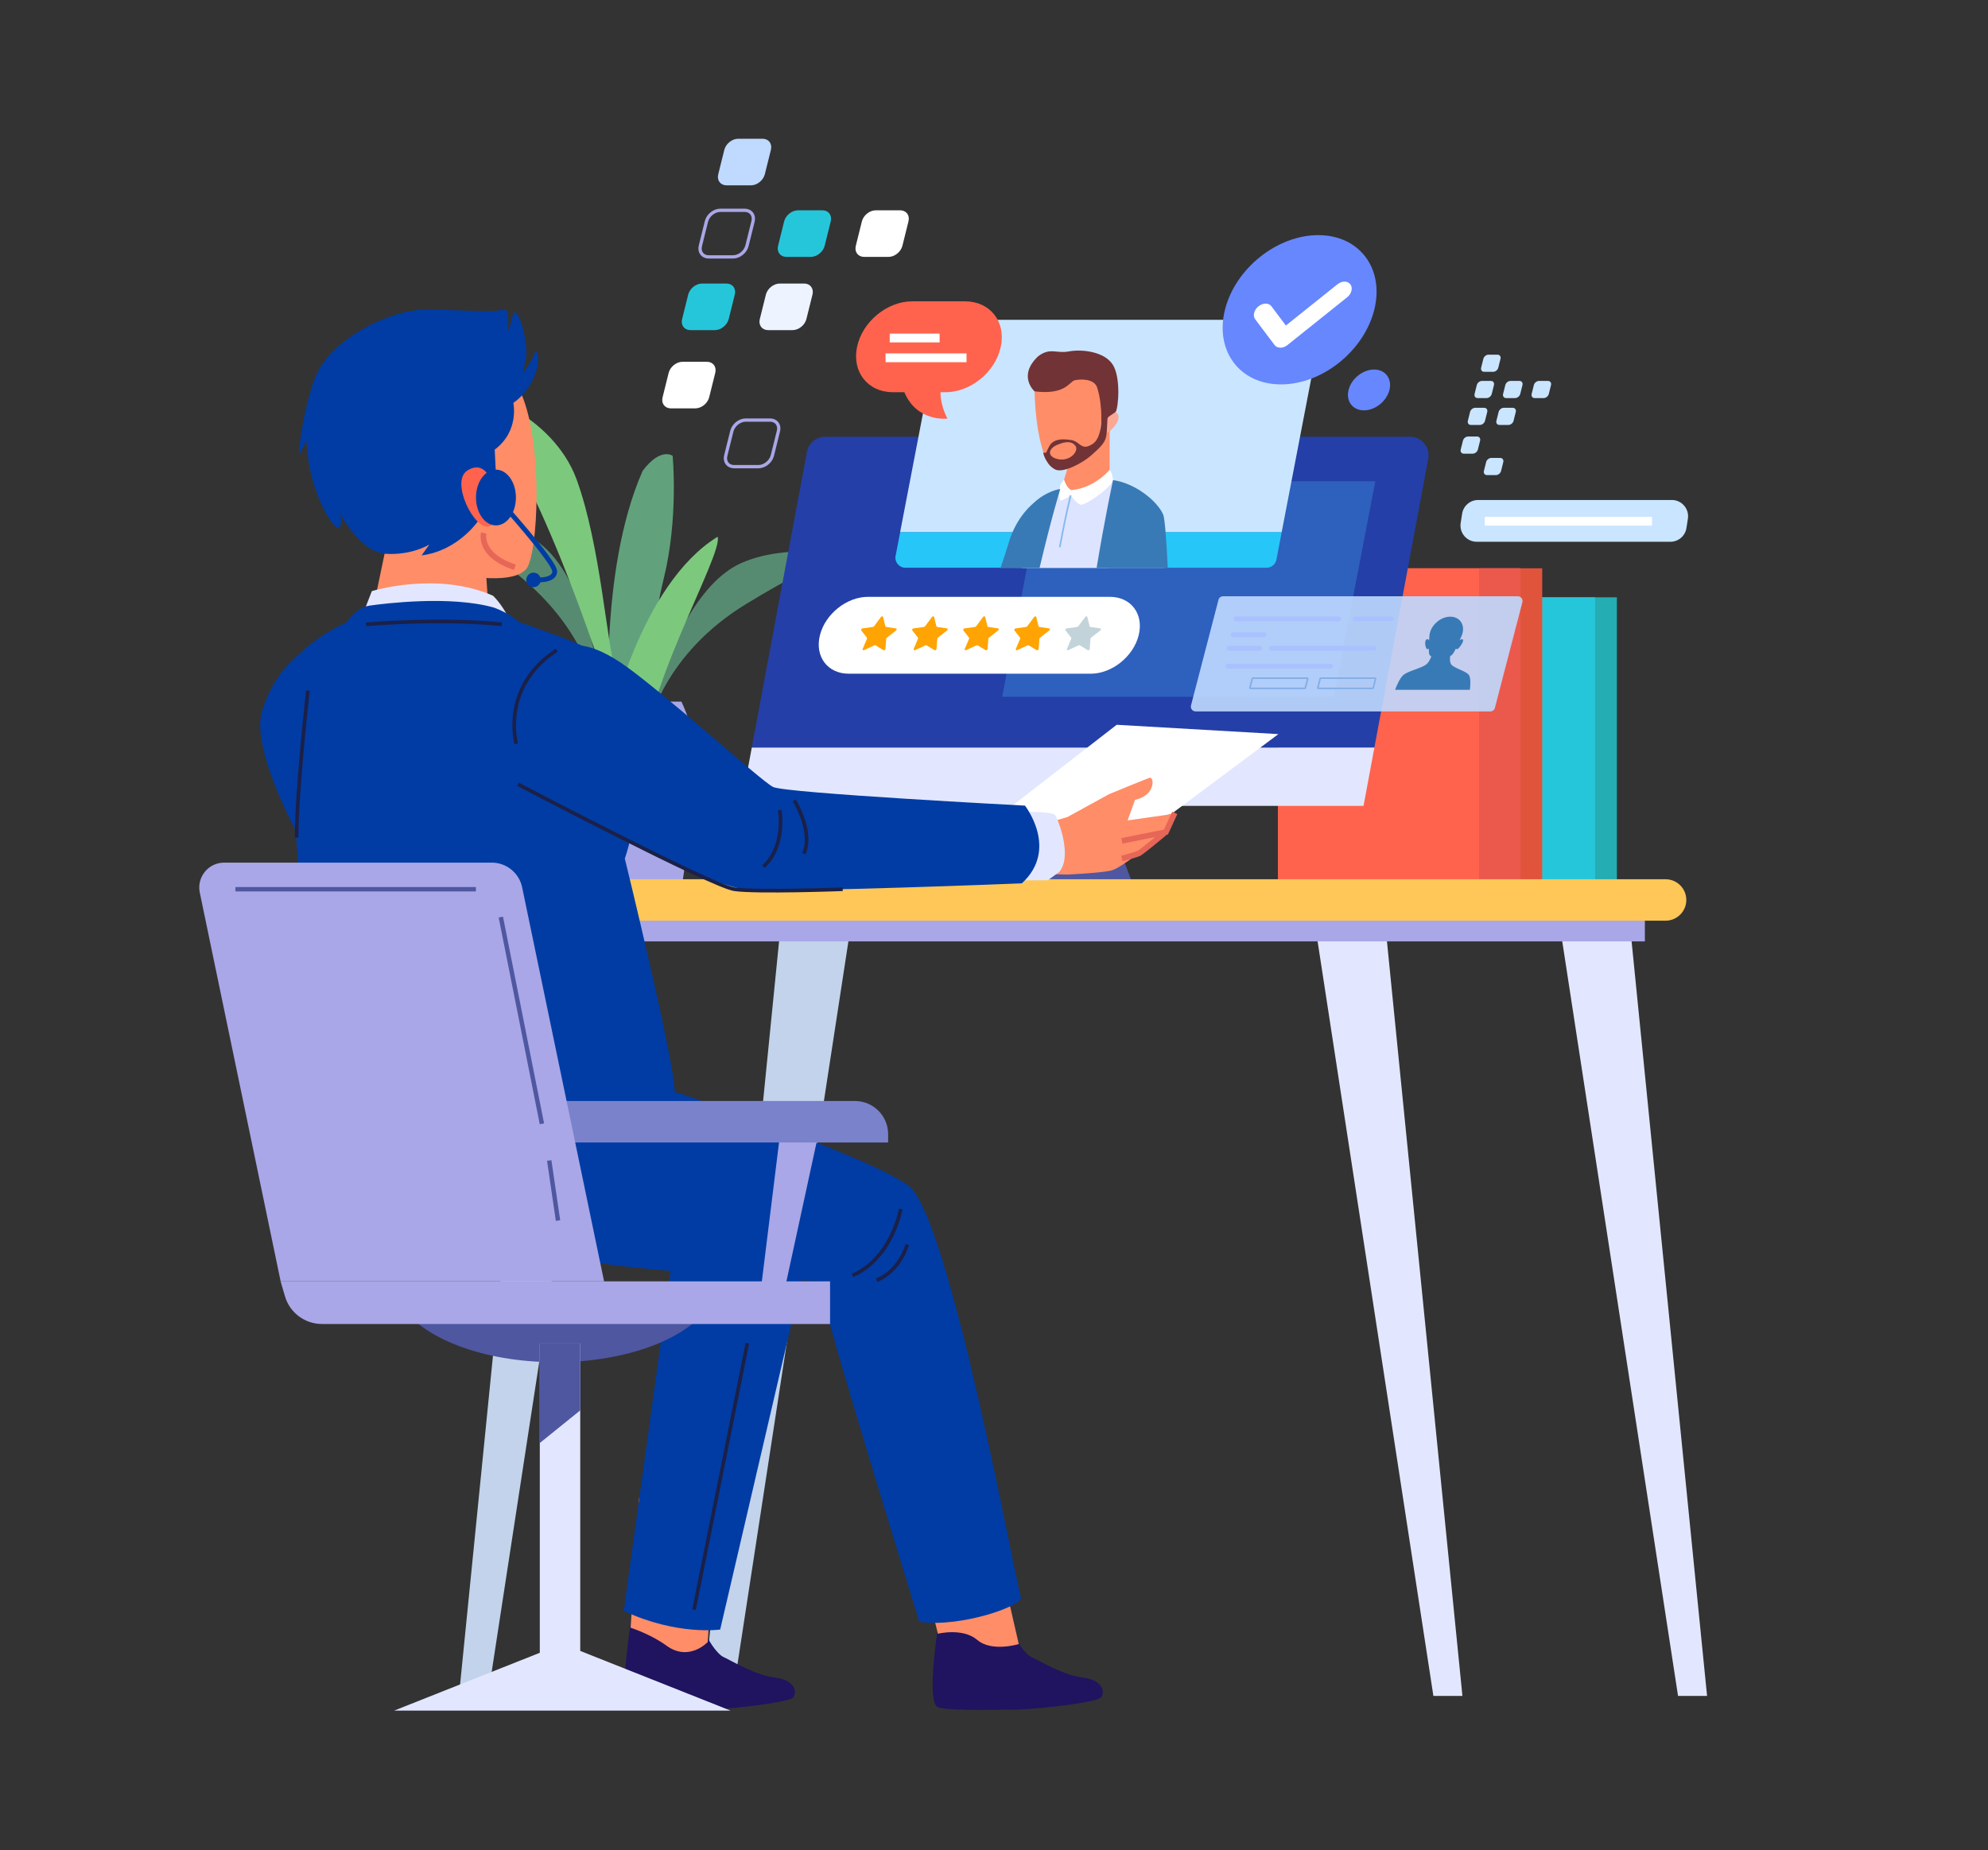 <svg width="723" height="673" viewBox="0 0 723 673" fill="none" xmlns="http://www.w3.org/2000/svg">
<rect x="0" y="0" width="723" height="673" fill="#333333" stroke="none"/>
<g clip-path="url(#clip0_2547_5683)">
<path d="M221.724 263.955C221.724 263.955 217.356 208.341 233.724 171.27C240.268 162.55 244.636 165.814 244.636 165.814C244.636 165.814 246.811 188.709 241.372 210.516C235.916 232.324 232.652 274.851 232.652 274.851L221.74 263.939L221.724 263.955Z" fill="#61A27D"/>
<path d="M218.461 259.589C218.461 259.589 217.373 233.414 190.11 210.518C162.846 187.623 157.391 187.623 157.391 187.623C157.391 187.623 179.198 186.535 194.461 196.343C209.725 206.15 215.181 233.414 216.269 237.781C217.357 242.149 223.901 259.589 223.901 259.589H218.445H218.461Z" fill="#578B71"/>
<path d="M236.141 263.604C236.141 263.604 241.245 237.908 271.708 219.493C302.171 201.061 307.563 201.909 307.563 201.909C307.563 201.909 286.187 197.478 269.58 204.821C252.988 212.165 243.389 238.26 241.645 242.404C239.901 246.548 230.749 262.772 230.749 262.772L236.141 263.62V263.604Z" fill="#578B71"/>
<path d="M223.917 259.588C223.917 259.588 195.566 165.799 170.479 143.992C171.566 140.728 201.006 150.536 209.741 174.519C218.461 198.502 220.653 234.501 223.917 244.309C227.181 254.116 231.549 262.852 231.549 262.852" fill="#7CC97D"/>
<path d="M221.725 263.955C221.725 263.955 232.636 212.708 260.987 195.253C263.163 201.797 231.548 255.235 234.812 279.218C238.076 303.201 221.725 263.955 221.725 263.955Z" fill="#7CC97D"/>
<path d="M206.157 321.714H248.092C250.668 304.226 252.844 288.499 253.244 282.483C254.076 270.099 249.9 259.588 247.82 255.22H206.429C204.35 259.588 200.174 270.083 201.006 282.483C201.406 288.499 203.582 304.226 206.157 321.714Z" fill="#A9A7E7"/>
<path d="M588.033 217.284H511.123V321.345H588.033V217.284Z" fill="#24ADB2"/>
<path d="M580.113 217.284H503.203V321.345H580.113V217.284Z" fill="#26C6DA"/>
<path d="M560.882 206.727H483.973V321.331H560.882V206.727Z" fill="#E1543C"/>
<path d="M552.963 206.727H464.741V321.331H552.963V206.727Z" fill="#FF634D"/>
<path d="M552.978 206.727H537.891V321.331H552.978V206.727Z" fill="#EB594D"/>
<path d="M112.624 235.382C112.624 235.382 100.56 241.414 95.28 258.757C90 276.101 118.655 322.851 118.655 320.595C118.655 318.339 147.311 305.508 147.311 305.508L132.991 252.725L112.64 235.382H112.624Z" fill="#003CA4"/>
<path d="M413.958 326.915L398.039 284.805H358.2L374.136 326.915" fill="#4F57A0"/>
<path d="M269.451 293.155H495.892L499.844 271.908H273.419" fill="#E2E7FF"/>
<path d="M293.451 164.423L273.403 271.908H499.844L519.428 166.903C520.212 162.727 516.996 158.871 512.756 158.871H300.122C296.859 158.871 294.043 161.207 293.451 164.407V164.423Z" fill="#243FA7"/>
<path d="M404.999 311.731L464.933 267.045L406.119 263.653L350.696 306.627L404.999 311.731Z" fill="white"/>
<path d="M388.215 297.203L403.302 288.915C403.302 288.915 417.862 282.883 418.294 282.883C418.726 282.883 419.99 284.291 418.438 287.267C416.886 290.243 412.79 290.947 412.79 290.947L410.102 298.435L424.054 296.451L427.254 295.699C427.254 295.699 424.998 301.346 424.054 302.674C423.11 303.986 417.83 307.394 417.83 307.394C417.83 307.394 407.846 315.682 404.262 316.626C400.678 317.57 388.247 318.13 388.247 318.13L380.327 317.938L372.983 319.442C372.983 319.442 369.207 312.466 369.783 302.658L388.263 297.187L388.215 297.203Z" fill="#FF8D68"/>
<path d="M477.572 331.888L521.299 616.92H531.859L503.203 330.385L477.572 331.888Z" fill="#E2E7FF"/>
<path d="M566.546 331.888L610.273 616.92H620.832L592.177 330.385L566.546 331.888Z" fill="#E2E7FF"/>
<path d="M310.17 331.888L266.443 616.92H255.884L284.539 330.385L310.17 331.888Z" fill="#C2D3EB"/>
<path d="M221.196 331.888L177.47 616.92H166.91L195.565 330.385L221.196 331.888Z" fill="#C2D3EB"/>
<path d="M598.209 328.882H204.605V342.449H598.209V328.882Z" fill="#A9A7E7"/>
<path d="M605.745 334.913H216.669C212.509 334.913 209.133 331.537 209.133 327.377C209.133 323.217 212.509 319.841 216.669 319.841H605.745C609.904 319.841 613.28 323.217 613.28 327.377C613.28 331.537 609.904 334.913 605.745 334.913Z" fill="#FFC757"/>
<path d="M229.708 588.268C229.708 588.268 232.188 582.204 242.524 583.292C252.859 584.364 254.139 586.284 255.579 591.355C257.019 596.427 260.843 601.787 263.259 602.843C265.675 603.899 274.651 609.403 281.819 610.251C288.986 611.083 289.978 615.387 288.506 617.435C287.018 619.483 260.267 622.379 254.299 621.883C254.299 621.883 234.156 622.475 229.34 621.131C224.524 619.787 229.42 590.268 229.708 588.268Z" fill="#201360"/>
<path d="M232.444 544.844L229.34 592.107C229.34 592.107 236.7 594.475 242.315 598.587C250.603 604.666 257.387 597.307 257.387 597.307L259.259 567.564L232.444 544.828V544.844Z" fill="#FF8D68"/>
<path d="M292.458 461.584L261.915 592.78C261.915 592.78 246.076 595.036 226.86 585.996C226.86 585.996 243.82 462.72 244.956 454.8C246.092 446.88 290.202 454.8 292.458 461.584Z" fill="#003CA4"/>
<path d="M168.669 122.152C168.669 122.152 181.213 124.488 189.453 142.952C197.693 161.415 195.709 201.942 191.373 206.982C187.037 212.022 172.765 211.158 152.734 205.99C131.567 200.534 123.135 179.447 118.479 165.495C109.583 138.76 131.375 109.193 168.685 122.152H168.669Z" fill="#FF8D68"/>
<path d="M133.854 230.213L141.07 195.67C141.07 195.67 159.63 188.886 172.301 200.726L176.605 205.99L178.077 228.069C178.077 228.069 158.622 233.317 133.854 230.213Z" fill="#FF8D68"/>
<path d="M133.454 442.639C133.454 442.639 173.869 454.462 221.788 452.831C269.722 451.199 276.058 437.615 277.546 424.655C279.034 411.696 241.755 403.824 225.547 399.568C209.324 395.312 153.886 379.361 138.894 395.536C123.903 411.712 120.415 431.599 133.454 442.655V442.639Z" fill="#201360"/>
<path d="M341.672 588.268C341.672 588.268 344.152 582.204 354.488 583.292C364.823 584.364 366.103 586.284 367.543 591.355C368.983 596.427 372.807 601.787 375.223 602.843C377.655 603.915 386.615 609.403 393.782 610.251C400.95 611.083 401.942 615.387 400.47 617.435C398.982 619.483 372.231 622.378 366.263 621.882C366.263 621.882 346.12 622.474 341.304 621.13C336.488 619.787 341.384 590.267 341.672 588.268Z" fill="#201360"/>
<path d="M329.785 548.299L341.097 594.298C341.097 594.298 350.153 592.042 355.416 596.554C360.696 601.082 370.504 598.058 370.504 598.058L362.216 561.867L329.801 548.299H329.785Z" fill="#FF8D68"/>
<path d="M236.284 394.479C238.54 394.479 315.45 420.11 330.537 431.421C345.625 443.485 369.752 577.897 371.256 580.905C372.76 583.929 349.385 592.216 334.313 589.96C333.561 586.937 298.122 473.66 298.122 466.108C298.122 466.108 237.804 463.084 212.157 458.573C186.526 454.045 169.182 453.293 158.623 425.39C148.063 397.486 209.901 395.23 209.901 395.23L236.284 394.479Z" fill="#003CA4"/>
<path d="M367.863 295.331C367.863 295.331 382.567 294.947 383.703 296.467C384.839 297.971 390.119 311.555 385.207 317.203L381.063 320.227H368.247L367.863 295.347V295.331Z" fill="#E2E7FF"/>
<path d="M131.278 225.207L135.23 215.031C135.23 215.031 158.989 207.671 179.341 216.727C184.429 221.815 187.261 229.735 187.261 229.735L131.278 225.207Z" fill="#E2E7FF"/>
<path d="M126.191 226.323C126.191 226.323 129.215 221.043 134.479 220.291C139.759 219.54 163.886 216.516 179.726 221.043C185.757 223.299 188.781 226.323 188.781 226.323C188.781 226.323 211.405 233.859 218.94 238.387C226.476 242.915 228.748 277.602 230.252 288.913C231.756 300.225 227.228 312.289 227.228 312.289C227.228 312.289 245.323 386.19 245.323 396.734C245.323 407.278 239.292 419.357 218.172 426.893C197.053 434.429 139.759 431.421 120.143 419.357C114.112 407.294 105.056 264.034 103.552 250.451C102.048 236.883 126.175 226.323 126.175 226.323H126.191Z" fill="#003CA4"/>
<path d="M206.492 235.38C206.492 235.38 212.14 231.988 225.724 241.028C239.291 250.083 276.618 284.002 281.146 286.274C285.674 288.53 372.759 293.058 372.759 293.058C372.759 293.058 385.207 308.897 371.623 321.329C371.623 321.329 287.546 324.721 271.722 323.585C255.883 322.449 203.1 291.922 203.1 291.922C203.1 291.922 181.613 260.259 206.492 235.364V235.38Z" fill="#003CA4"/>
<path d="M188.366 285.283C188.366 285.283 258.876 322.306 267.1 323.474C275.324 324.642 306.475 323.474 306.475 323.474" stroke="#1B2048" stroke-width="1.328" stroke-miterlimit="10"/>
<path d="M283.562 294.688C283.562 294.688 285.914 307.615 277.69 315.247" stroke="#1B2048" stroke-width="1.328" stroke-miterlimit="10"/>
<path d="M288.843 291.155C288.843 291.155 295.899 302.322 292.363 310.546" stroke="#1B2048" stroke-width="1.328" stroke-miterlimit="10"/>
<path d="M187.773 270.595C187.773 270.595 181.901 250.035 202.461 236.516" stroke="#1B2048" stroke-width="1.328" stroke-miterlimit="10"/>
<path d="M111.984 251.202C111.984 251.202 107.872 287.633 107.872 304.673" stroke="#1B2048" stroke-width="1.328" stroke-miterlimit="10"/>
<path d="M133.136 227.107C133.136 227.107 160.159 224.755 182.494 227.107" stroke="#1B2048" stroke-width="1.328" stroke-miterlimit="10"/>
<path d="M309.994 463.916C309.994 463.916 322.922 459.804 327.626 439.821" stroke="#1B2048" stroke-width="1.328" stroke-miterlimit="10"/>
<path d="M318.81 465.677C318.81 465.677 326.441 463.325 329.977 452.75" stroke="#1B2048" stroke-width="1.328" stroke-miterlimit="10"/>
<path d="M271.804 488.588L252.412 585.545" stroke="#1B2048" stroke-width="1.328" stroke-miterlimit="10"/>
<path d="M186.702 146.601C186.702 146.601 188.958 156.777 179.918 163.561L180.478 174.872C180.478 174.872 183.87 185.048 181.614 186.184C179.358 187.32 178.782 185.624 178.782 185.624C178.782 185.624 171.438 173.752 169.166 173.176C166.91 172.617 174.254 189.016 174.254 189.016C174.254 189.016 166.91 200.328 153.327 202.024L156.159 198.072C156.159 198.072 149.935 202.024 140.319 201.464C130.704 200.904 123.36 186.2 123.36 186.2C123.36 186.2 125.056 190.152 123.36 191.848C121.664 193.544 112.048 178.84 111.488 160.185L108.656 165.833C108.656 165.833 109.216 152.825 114.304 138.122C119.392 123.418 142.015 112.666 154.463 112.666C166.91 112.666 179.342 113.802 182.734 112.666C186.126 111.53 184.43 121.146 184.43 121.146C184.43 121.146 186.126 117.194 186.686 113.786C188.942 112.09 192.334 125.658 191.214 130.746L190.078 135.834C190.078 135.834 194.03 130.746 194.606 127.914C196.862 127.354 196.302 139.786 186.686 146.569L186.702 146.601Z" fill="#003CA4"/>
<path d="M178.494 174.777C178.494 174.777 176.206 167.209 169.934 171.193C163.662 175.177 172.574 193 177.822 191.464C183.07 189.928 179.87 177.657 178.494 174.777Z" fill="#FF634D"/>
<path d="M408.007 305.875L424.038 302.675L427.238 295.699" stroke="#E66657" stroke-width="2.048" stroke-miterlimit="10"/>
<path d="M423.462 303.056C423.462 303.056 415.351 309.84 414.231 310.4C413.095 310.96 408.007 312.288 408.007 312.288" stroke="#E66657" stroke-width="2.048" stroke-miterlimit="10"/>
<path d="M175.95 193.91C175.95 193.91 173.694 201.83 187.262 206.358" stroke="#E66657" stroke-width="2.048" stroke-miterlimit="10"/>
<path d="M485.108 253.474H364.456L379.544 175.061H500.196L485.108 253.474Z" fill="#2E60BE"/>
<path d="M325.705 202.198C325.273 204.438 327.001 206.534 329.289 206.534H460.629C462.373 206.534 463.877 205.286 464.213 203.574L466.149 193.527H327.385L325.721 202.198H325.705Z" fill="#26C6F8"/>
<path d="M476.565 116.344H345.225C343.481 116.344 341.977 117.592 341.641 119.304L327.369 193.542H466.133L480.148 120.68C480.58 118.44 478.852 116.344 476.565 116.344Z" fill="#CAE5FF"/>
<path d="M386.76 206.599C388.487 201.831 389.559 198.424 389.559 198.424C389.559 198.424 393.527 177.72 375.88 183.032C375.88 183.032 369.752 187.624 366.872 197.352C365.976 200.376 364.904 203.591 363.864 206.615H386.76V206.599Z" fill="#387AB6"/>
<path d="M423.318 206.599C422.998 196.391 422.358 188.2 421.254 185.992C418.006 180.056 404.774 174.648 404.774 174.648L386.679 177.352C386.679 177.352 379.111 179.512 376.679 184.92C375.863 186.728 373.879 195.559 371.783 206.599H423.318Z" fill="#DCE4FF"/>
<path d="M389.767 162.394C389.767 162.394 388.679 170.489 386.263 176.393C386.263 176.393 385.607 180.985 395.239 179.017C404.871 177.049 403.559 172.233 403.559 172.233V153.194L389.783 162.377L389.767 162.394Z" fill="#FF8D68"/>
<path d="M376.264 142.378C376.264 142.378 376.376 160.473 381.56 169.193C385.112 172.857 397.192 167.097 402.279 159.321C407.367 151.546 407.271 139.834 403.239 133.322C399.208 126.811 385.96 128.762 382.072 131.018C378.184 133.274 376.04 139.498 376.248 142.378H376.264Z" fill="#FF8D68"/>
<path d="M400.68 152.603C400.68 152.603 404.088 147.339 406.375 150.475C408.663 153.611 400.76 160.01 400.152 157.578C399.544 155.146 400.68 152.603 400.68 152.603Z" fill="#FBA894"/>
<path d="M376.264 142.378C376.264 142.378 369.912 136.794 377.576 129.578C381.944 126.298 384.136 128.698 388.728 127.834C393.319 126.954 401.639 127.834 404.695 132.65C407.751 137.466 406.663 148.618 405.783 149.706C404.903 150.793 402.279 151.449 402.279 153.417C402.279 155.385 401.847 156.921 401.191 156.921C400.535 156.921 400.535 153.641 400.535 151.225C400.535 148.81 400.103 144.218 398.999 140.938C397.911 137.658 392.872 137.882 390.904 138.314C388.936 138.746 387.624 143.786 376.248 142.362L376.264 142.378Z" fill="#713336"/>
<path opacity="0.53" d="M400.103 147.814C400.103 147.814 400.247 147.734 400.471 147.654V147.638L400.119 147.814H400.103Z" fill="#505E83"/>
<path d="M400.454 147.657C400.502 148.009 401.638 158.489 397.479 161.417C393.159 164.297 392.983 160.601 389.559 160.073C386.135 159.545 383.351 159.705 381.815 161.961C380.471 164.217 380.727 165.209 379.479 164.569C379.207 165.288 381.095 169.704 383.975 170.872C386.855 172.04 393.703 168.44 396.759 165.736C399.814 163.033 401.702 161.321 402.246 158.985C402.79 156.649 402.518 152.137 403.142 148.985C403.51 146.601 401.318 147.289 400.438 147.657H400.454ZM384.695 167C380.551 166.104 381.095 162.857 385.319 161.513C385.319 161.513 389.815 159.449 391.351 162.601C391.975 164.665 388.823 167.912 384.695 167.016V167Z" fill="#713336"/>
<path d="M403.559 170.87C403.559 170.87 398.295 177.494 389.655 178.294C387.895 177.622 386.951 174.374 386.951 174.374L385.607 176.406C385.607 176.406 384.935 180.454 385.607 182.086C386.423 182.214 389.383 180.198 389.383 180.198C389.383 180.198 391.415 183.03 392.887 183.574C394.375 184.118 403.831 177.766 404.775 174.662C404.775 174.662 404.711 172.438 403.559 170.886V170.87Z" fill="white"/>
<path d="M424.694 206.599C424.23 196.535 423.622 188.84 423.063 187.256C420.903 182.216 412.807 175.736 404.791 174.648C404.791 174.648 401.783 188.536 398.823 206.599H424.71H424.694Z" fill="#387AB6"/>
<path d="M378.072 206.599C382.312 188.583 385.592 177.896 385.592 177.896C383.16 178.168 378.84 180.056 375.864 183.031C374.248 186.263 371.752 195.527 369.16 206.599H378.072Z" fill="#387AB6"/>
<path d="M423.078 206.597C423.366 196.965 422.838 188.053 421.254 185.99C416.118 181.67 410.726 181.942 408.022 186.805C406.55 189.461 404.582 198.741 403.11 206.597H423.078Z" fill="#387AB6"/>
<path d="M389.384 180.183C387.848 186.423 386.584 192.727 385.432 199.047" stroke="#87B8EB" stroke-width="0.576" stroke-miterlimit="10"/>
<path d="M499.796 112.682C496.052 127.673 480.868 139.833 465.877 139.833C450.885 139.833 441.75 127.673 445.493 112.682C449.237 97.69 464.421 85.531 479.412 85.531C494.404 85.531 503.54 97.69 499.796 112.682Z" fill="#6787FF"/>
<path d="M505.315 141.849C504.291 145.961 500.131 149.273 496.035 149.273C491.939 149.273 489.427 145.945 490.451 141.849C491.475 137.737 495.635 134.425 499.731 134.425C503.827 134.425 506.339 137.753 505.315 141.849Z" fill="#6787FF"/>
<path d="M465.637 126.471C464.789 126.471 464.005 126.151 463.525 125.495L456.501 116.151C455.525 114.855 456.053 112.727 457.685 111.431C459.317 110.119 461.429 110.119 462.405 111.431L467.653 118.423L486.388 103.431C488.02 102.119 490.132 102.119 491.108 103.431C492.084 104.727 491.556 106.855 489.924 108.151L468.229 125.511C467.413 126.167 466.485 126.487 465.621 126.487L465.637 126.471Z" fill="white"/>
<path d="M273.115 67.418H264.235C262.011 67.418 260.651 65.61 261.211 63.386L263.419 54.506C263.979 52.282 266.235 50.474 268.459 50.474H277.338C279.562 50.474 280.922 52.282 280.362 54.506L278.154 63.386C277.594 65.61 275.339 67.418 273.115 67.418Z" fill="#BFD9FF"/>
<path d="M266.619 93.448H257.74C255.516 93.448 254.156 91.64 254.716 89.416L256.924 80.536C257.484 78.312 259.74 76.504 261.964 76.504H270.843C273.067 76.504 274.427 78.312 273.867 80.536L271.659 89.416C271.099 91.64 268.843 93.448 266.619 93.448Z" stroke="#A9A7E7" stroke-width="1.2" stroke-miterlimit="10"/>
<path d="M294.874 93.448H285.995C283.771 93.448 282.411 91.64 282.971 89.416L285.179 80.536C285.739 78.312 287.995 76.504 290.218 76.504H299.098C301.322 76.504 302.682 78.312 302.122 80.536L299.914 89.416C299.354 91.64 297.098 93.448 294.874 93.448Z" fill="#26C6DA"/>
<path d="M323.146 93.448H314.266C312.042 93.448 310.682 91.64 311.242 89.416L313.45 80.536C314.01 78.312 316.266 76.504 318.49 76.504H327.37C329.594 76.504 330.954 78.312 330.394 80.536L328.186 89.416C327.626 91.64 325.37 93.448 323.146 93.448Z" fill="white"/>
<path d="M259.979 120.088H251.099C248.875 120.088 247.515 118.28 248.075 116.056L250.283 107.176C250.843 104.953 253.099 103.145 255.323 103.145H264.203C266.427 103.145 267.787 104.953 267.227 107.176L265.019 116.056C264.459 118.28 262.203 120.088 259.979 120.088Z" fill="#26C6DA"/>
<path d="M252.875 148.548H243.996C241.772 148.548 240.412 146.74 240.972 144.516L243.18 135.637C243.74 133.413 245.996 131.605 248.219 131.605H257.099C259.323 131.605 260.683 133.413 260.123 135.637L257.915 144.516C257.355 146.74 255.099 148.548 252.875 148.548Z" fill="white"/>
<path d="M288.234 120.088H279.354C277.13 120.088 275.77 118.28 276.33 116.056L278.538 107.176C279.098 104.953 281.354 103.145 283.578 103.145H292.458C294.682 103.145 296.041 104.953 295.481 107.176L293.274 116.056C292.714 118.28 290.458 120.088 288.234 120.088Z" fill="#EDF4FF"/>
<path d="M275.851 169.749H266.971C264.747 169.749 263.387 167.941 263.947 165.717L266.155 156.838C266.715 154.614 268.971 152.806 271.195 152.806H280.075C282.299 152.806 283.659 154.614 283.099 156.838L280.891 165.717C280.331 167.941 278.075 169.749 275.851 169.749Z" stroke="#A9A7E7" stroke-width="1.2" stroke-miterlimit="10"/>
<path d="M543.042 135.256H539.778C538.962 135.256 538.466 134.6 538.658 133.768L539.474 130.504C539.682 129.688 540.514 129.016 541.33 129.016H544.594C545.41 129.016 545.906 129.672 545.714 130.504L544.898 133.768C544.69 134.584 543.858 135.256 543.042 135.256Z" fill="#CAE5FF"/>
<path d="M540.658 144.809H537.395C536.579 144.809 536.083 144.153 536.275 143.321L537.091 140.057C537.299 139.241 538.131 138.57 538.947 138.57H542.21C543.026 138.57 543.522 139.225 543.33 140.057L542.514 143.321C542.306 144.137 541.474 144.809 540.658 144.809Z" fill="#CAE5FF"/>
<path d="M551.026 144.809H547.762C546.946 144.809 546.45 144.153 546.642 143.321L547.458 140.057C547.666 139.241 548.498 138.57 549.314 138.57H552.578C553.394 138.57 553.89 139.225 553.698 140.057L552.882 143.321C552.674 144.137 551.842 144.809 551.026 144.809Z" fill="#CAE5FF"/>
<path d="M561.41 144.809H558.146C557.33 144.809 556.834 144.153 557.026 143.321L557.842 140.057C558.05 139.241 558.882 138.57 559.698 138.57H562.961C563.777 138.57 564.273 139.225 564.081 140.057L563.265 143.321C563.057 144.137 562.225 144.809 561.41 144.809Z" fill="#CAE5FF"/>
<path d="M538.21 154.583H534.946C534.13 154.583 533.634 153.927 533.826 153.095L534.642 149.832C534.85 149.016 535.682 148.344 536.498 148.344H539.762C540.578 148.344 541.074 149 540.882 149.832L540.066 153.095C539.858 153.911 539.026 154.583 538.21 154.583Z" fill="#CAE5FF"/>
<path d="M535.619 165.029H532.355C531.539 165.029 531.043 164.373 531.235 163.541L532.051 160.277C532.259 159.461 533.091 158.789 533.907 158.789H537.17C537.986 158.789 538.482 159.445 538.29 160.277L537.474 163.541C537.266 164.357 536.434 165.029 535.619 165.029Z" fill="#CAE5FF"/>
<path d="M548.594 154.583H545.33C544.514 154.583 544.018 153.927 544.21 153.095L545.026 149.832C545.234 149.016 546.066 148.344 546.882 148.344H550.146C550.962 148.344 551.458 149 551.266 149.832L550.45 153.095C550.242 153.911 549.41 154.583 548.594 154.583Z" fill="#CAE5FF"/>
<path d="M544.05 172.824H540.786C539.97 172.824 539.474 172.168 539.666 171.336L540.482 168.072C540.69 167.256 541.522 166.584 542.338 166.584H545.602C546.418 166.584 546.914 167.24 546.722 168.072L545.906 171.336C545.698 172.152 544.866 172.824 544.05 172.824Z" fill="#CAE5FF"/>
<path opacity="0.9" d="M542.002 258.787H434.805C433.685 258.787 432.853 257.715 433.141 256.627L443.141 218.181C443.333 217.429 444.021 216.901 444.805 216.901H552.002C553.122 216.901 553.954 217.973 553.666 219.061L543.666 257.507C543.474 258.259 542.786 258.787 542.002 258.787Z" fill="#BFD9FF"/>
<path d="M449.509 225.124H486.804" stroke="#A9C2FF" stroke-width="1.728" stroke-linecap="round" stroke-linejoin="round"/>
<path d="M446.629 242.341H483.94" stroke="#A9C2FF" stroke-width="1.728" stroke-linecap="round" stroke-linejoin="round"/>
<path d="M462.324 235.829H499.619" stroke="#A9C2FF" stroke-width="1.728" stroke-linecap="round" stroke-linejoin="round"/>
<path d="M448.549 230.853H459.732" stroke="#A9C2FF" stroke-width="1.728" stroke-linecap="round" stroke-linejoin="round"/>
<path d="M447.013 235.829H458.212" stroke="#A9C2FF" stroke-width="1.728" stroke-linecap="round" stroke-linejoin="round"/>
<path d="M492.724 225.124H506.019" stroke="#A9C2FF" stroke-width="1.728" stroke-linecap="round" stroke-linejoin="round"/>
<path d="M499.252 250.405H479.396C479.3 250.405 479.22 250.309 479.252 250.213L480.148 246.805C480.148 246.805 480.228 246.693 480.292 246.693H500.148C500.244 246.693 500.324 246.789 500.292 246.885L499.396 250.293C499.396 250.293 499.316 250.405 499.252 250.405Z" stroke="#84AEE5" stroke-width="0.576" stroke-miterlimit="10"/>
<path d="M474.564 250.405H454.709C454.613 250.405 454.533 250.309 454.565 250.213L455.461 246.805C455.461 246.805 455.541 246.693 455.605 246.693H475.46C475.556 246.693 475.636 246.789 475.604 246.885L474.708 250.293C474.708 250.293 474.628 250.405 474.564 250.405Z" stroke="#84AEE5" stroke-width="0.576" stroke-miterlimit="10"/>
<path d="M534.13 245.461C533.106 244.101 528.979 243.125 527.843 241.765C527.267 241.077 527.267 239.781 527.395 238.693C527.795 238.437 528.131 238.181 528.339 237.925C528.675 237.429 529.075 236.725 529.459 235.957C529.571 236.069 529.731 236.165 529.939 236.149C530.483 236.133 532.547 233.318 532.019 232.678C531.715 232.31 531.219 232.63 530.851 232.966C531.395 231.718 531.778 230.758 531.778 230.758H531.763C531.811 230.598 531.859 230.438 531.907 230.278C532.722 226.998 530.723 224.326 527.443 224.326C524.163 224.326 520.835 226.982 520.019 230.278C519.971 230.438 519.955 230.598 519.923 230.758H519.907C519.907 230.758 519.811 231.718 519.731 232.966C519.539 232.614 519.203 232.294 518.723 232.678C517.859 233.334 518.531 236.133 519.059 236.149C519.251 236.149 519.459 236.069 519.635 235.957C519.635 236.725 519.683 237.429 519.763 237.925C519.859 238.213 520.147 238.549 520.531 238.853C520.115 239.909 519.507 241.093 518.627 241.749C516.803 243.109 512.195 244.085 510.499 245.445C508.979 246.661 507.619 250.229 507.363 250.933H534.562C534.658 250.229 535.074 246.677 534.162 245.445L534.13 245.461Z" fill="#387AB6"/>
<path d="M396.647 245.076H308.682C300.954 245.076 296.266 238.82 298.186 231.092C300.106 223.365 307.93 217.109 315.657 217.109H403.623C411.35 217.109 416.038 223.365 414.118 231.092C412.198 238.82 404.375 245.076 396.647 245.076Z" fill="white"/>
<path d="M318.026 234.739L314.25 236.499C313.898 236.659 313.594 236.403 313.738 236.051L315.306 232.339C315.37 232.195 315.354 232.051 315.274 231.955L313.226 229.332C313.034 229.092 313.274 228.66 313.642 228.596L317.498 228.052C317.642 228.036 317.786 227.94 317.882 227.812L320.394 224.436C320.634 224.116 321.082 224.116 321.162 224.436L321.994 227.812C322.026 227.94 322.122 228.02 322.25 228.052L325.85 228.596C326.186 228.644 326.218 229.076 325.898 229.332L322.538 231.955C322.41 232.051 322.33 232.195 322.314 232.339L322.026 236.051C321.994 236.403 321.562 236.675 321.29 236.499L318.394 234.739C318.282 234.675 318.138 234.675 317.994 234.739H318.026Z" fill="#FFA402"/>
<path d="M336.585 234.739L332.81 236.499C332.458 236.659 332.154 236.403 332.298 236.051L333.866 232.339C333.93 232.195 333.914 232.052 333.834 231.956L331.786 229.332C331.594 229.092 331.834 228.66 332.202 228.596L336.057 228.052C336.201 228.036 336.345 227.94 336.441 227.812L338.953 224.436C339.193 224.116 339.641 224.116 339.721 224.436L340.553 227.812C340.585 227.94 340.681 228.02 340.809 228.052L344.409 228.596C344.745 228.644 344.777 229.076 344.457 229.332L341.097 231.956C340.969 232.052 340.889 232.195 340.873 232.339L340.585 236.051C340.553 236.403 340.121 236.675 339.849 236.499L336.953 234.739C336.841 234.675 336.697 234.675 336.553 234.739H336.585Z" fill="#FFA402"/>
<path d="M355.161 234.739L351.385 236.499C351.033 236.659 350.729 236.403 350.873 236.051L352.441 232.339C352.505 232.195 352.489 232.052 352.409 231.956L350.361 229.332C350.169 229.092 350.409 228.66 350.777 228.596L354.633 228.052C354.777 228.036 354.921 227.94 355.017 227.812L357.529 224.436C357.769 224.116 358.217 224.116 358.297 224.436L359.128 227.812C359.16 227.94 359.256 228.02 359.384 228.052L362.984 228.596C363.32 228.644 363.352 229.076 363.032 229.332L359.672 231.956C359.544 232.052 359.464 232.195 359.448 232.339L359.16 236.051C359.128 236.403 358.697 236.675 358.425 236.499L355.529 234.739C355.417 234.675 355.273 234.675 355.129 234.739H355.161Z" fill="#FFA402"/>
<path d="M373.736 234.739L369.96 236.499C369.608 236.659 369.304 236.403 369.448 236.051L371.016 232.339C371.08 232.195 371.064 232.052 370.984 231.956L368.936 229.332C368.744 229.092 368.984 228.66 369.352 228.596L373.208 228.052C373.352 228.036 373.496 227.94 373.592 227.812L376.104 224.436C376.344 224.116 376.792 224.116 376.872 224.436L377.704 227.812C377.736 227.94 377.832 228.02 377.96 228.052L381.56 228.596C381.896 228.644 381.928 229.076 381.608 229.332L378.248 231.956C378.12 232.052 378.04 232.195 378.024 232.339L377.736 236.051C377.704 236.403 377.272 236.675 377 236.499L374.104 234.739C373.992 234.675 373.848 234.675 373.704 234.739H373.736Z" fill="#FFA402"/>
<path d="M392.311 234.739L388.535 236.499C388.183 236.659 387.879 236.403 388.023 236.051L389.591 232.339C389.655 232.195 389.639 232.052 389.559 231.956L387.511 229.332C387.319 229.092 387.559 228.66 387.927 228.596L391.783 228.052C391.927 228.036 392.071 227.94 392.167 227.812L394.679 224.436C394.919 224.116 395.367 224.116 395.447 224.436L396.279 227.812C396.311 227.94 396.407 228.02 396.535 228.052L400.135 228.596C400.471 228.644 400.503 229.076 400.183 229.332L396.823 231.956C396.695 232.052 396.615 232.195 396.599 232.339L396.311 236.051C396.279 236.403 395.847 236.675 395.575 236.499L392.679 234.739C392.567 234.675 392.423 234.675 392.279 234.739H392.311Z" fill="#C2D4D9"/>
<path d="M180.366 191.126C184.378 191.126 187.63 186.584 187.63 180.982C187.63 175.38 184.378 170.838 180.366 170.838C176.355 170.838 173.103 175.38 173.103 180.982C173.103 186.584 176.355 191.126 180.366 191.126Z" fill="#003CA4"/>
<path d="M181.47 181.864C181.47 181.864 201.741 204.344 201.741 207.864C201.741 211.383 195.133 210.952 195.133 210.952" stroke="#003CA4" stroke-width="1.76" stroke-miterlimit="10"/>
<path d="M196.669 210.949C196.669 212.405 195.486 213.589 194.03 213.589C192.574 213.589 191.39 212.405 191.39 210.949C191.39 209.493 192.574 208.309 194.03 208.309C195.486 208.309 196.669 209.493 196.669 210.949Z" fill="#003CA4"/>
<path d="M145.423 474.03C152.623 486.445 175.214 495.517 201.981 495.517C228.748 495.517 251.34 486.445 258.539 474.03H145.423Z" fill="#4F57A0"/>
<path d="M298.106 410.318L284.538 472.892H276.234L283.786 411.822L298.106 410.318Z" fill="#A9A7E7"/>
<path d="M201.5 400.508H310.937C317.592 400.508 323 405.916 323 412.572V415.595H201.5V400.508Z" fill="#7A82CC"/>
<path d="M102.064 466.107L72.657 324.688C71.489 319.072 75.776 313.792 81.52 313.792H178.829C184.189 313.792 188.813 317.552 189.901 322.8L219.692 466.107" fill="#A9A7E7"/>
<path d="M301.898 481.627H117.103C110.864 481.627 105.376 477.515 103.632 471.531L102.048 466.123H301.882V481.643L301.898 481.627Z" fill="#A9A7E7"/>
<path d="M211.02 488.731H196.316V619.927H211.02V488.731Z" fill="#E2E7FF"/>
<path d="M211.02 513.051L196.316 524.922V488.731H211.02V513.051Z" fill="#4F57A0"/>
<path d="M210.573 600.376H205.197H203.853H198.461L143.343 622.263H265.691L210.573 600.376Z" fill="#E2E7FF"/>
<path d="M85.616 323.476H173.086" stroke="#4F57A0" stroke-width="1.6" stroke-miterlimit="10"/>
<path d="M182.142 333.604L197.085 408.802" stroke="#4F57A0" stroke-width="1.6" stroke-miterlimit="10"/>
<path d="M199.741 422.145L202.941 444.001" stroke="#4F57A0" stroke-width="1.6" stroke-miterlimit="10"/>
<path d="M607.488 197.08H537.059C533.427 197.08 530.659 193.832 531.219 190.248L531.747 186.872C532.195 183.992 534.675 181.88 537.586 181.88H608.016C611.648 181.88 614.416 185.128 613.856 188.712L613.328 192.088C612.88 194.968 610.4 197.08 607.488 197.08Z" fill="#CAE5FF"/>
<path d="M540.003 189.608H600.801" stroke="white" stroke-width="3.2" stroke-miterlimit="10"/>
<path d="M350.952 109.612H331.753C322.617 109.612 313.641 117.02 311.705 126.14C309.769 135.275 315.593 142.667 324.729 142.667H328.889C333.545 153.691 344.552 152.267 344.552 152.267C342.472 148.123 342.024 144.811 342.04 142.667H343.928C353.064 142.667 362.04 135.259 363.976 126.14C365.912 117.004 360.088 109.612 350.952 109.612Z" fill="#FF634D"/>
<path d="M323.577 122.954H341.721" stroke="white" stroke-width="3.2" stroke-miterlimit="10"/>
<path d="M322.057 130.156H351.512" stroke="white" stroke-width="3.2" stroke-miterlimit="10"/>
</g>
<defs>
<clipPath id="clip0_2547_5683">
<rect width="548.367" height="571.806" fill="white" transform="translate(72.465 50.459)"/>
</clipPath>
</defs>
</svg>
